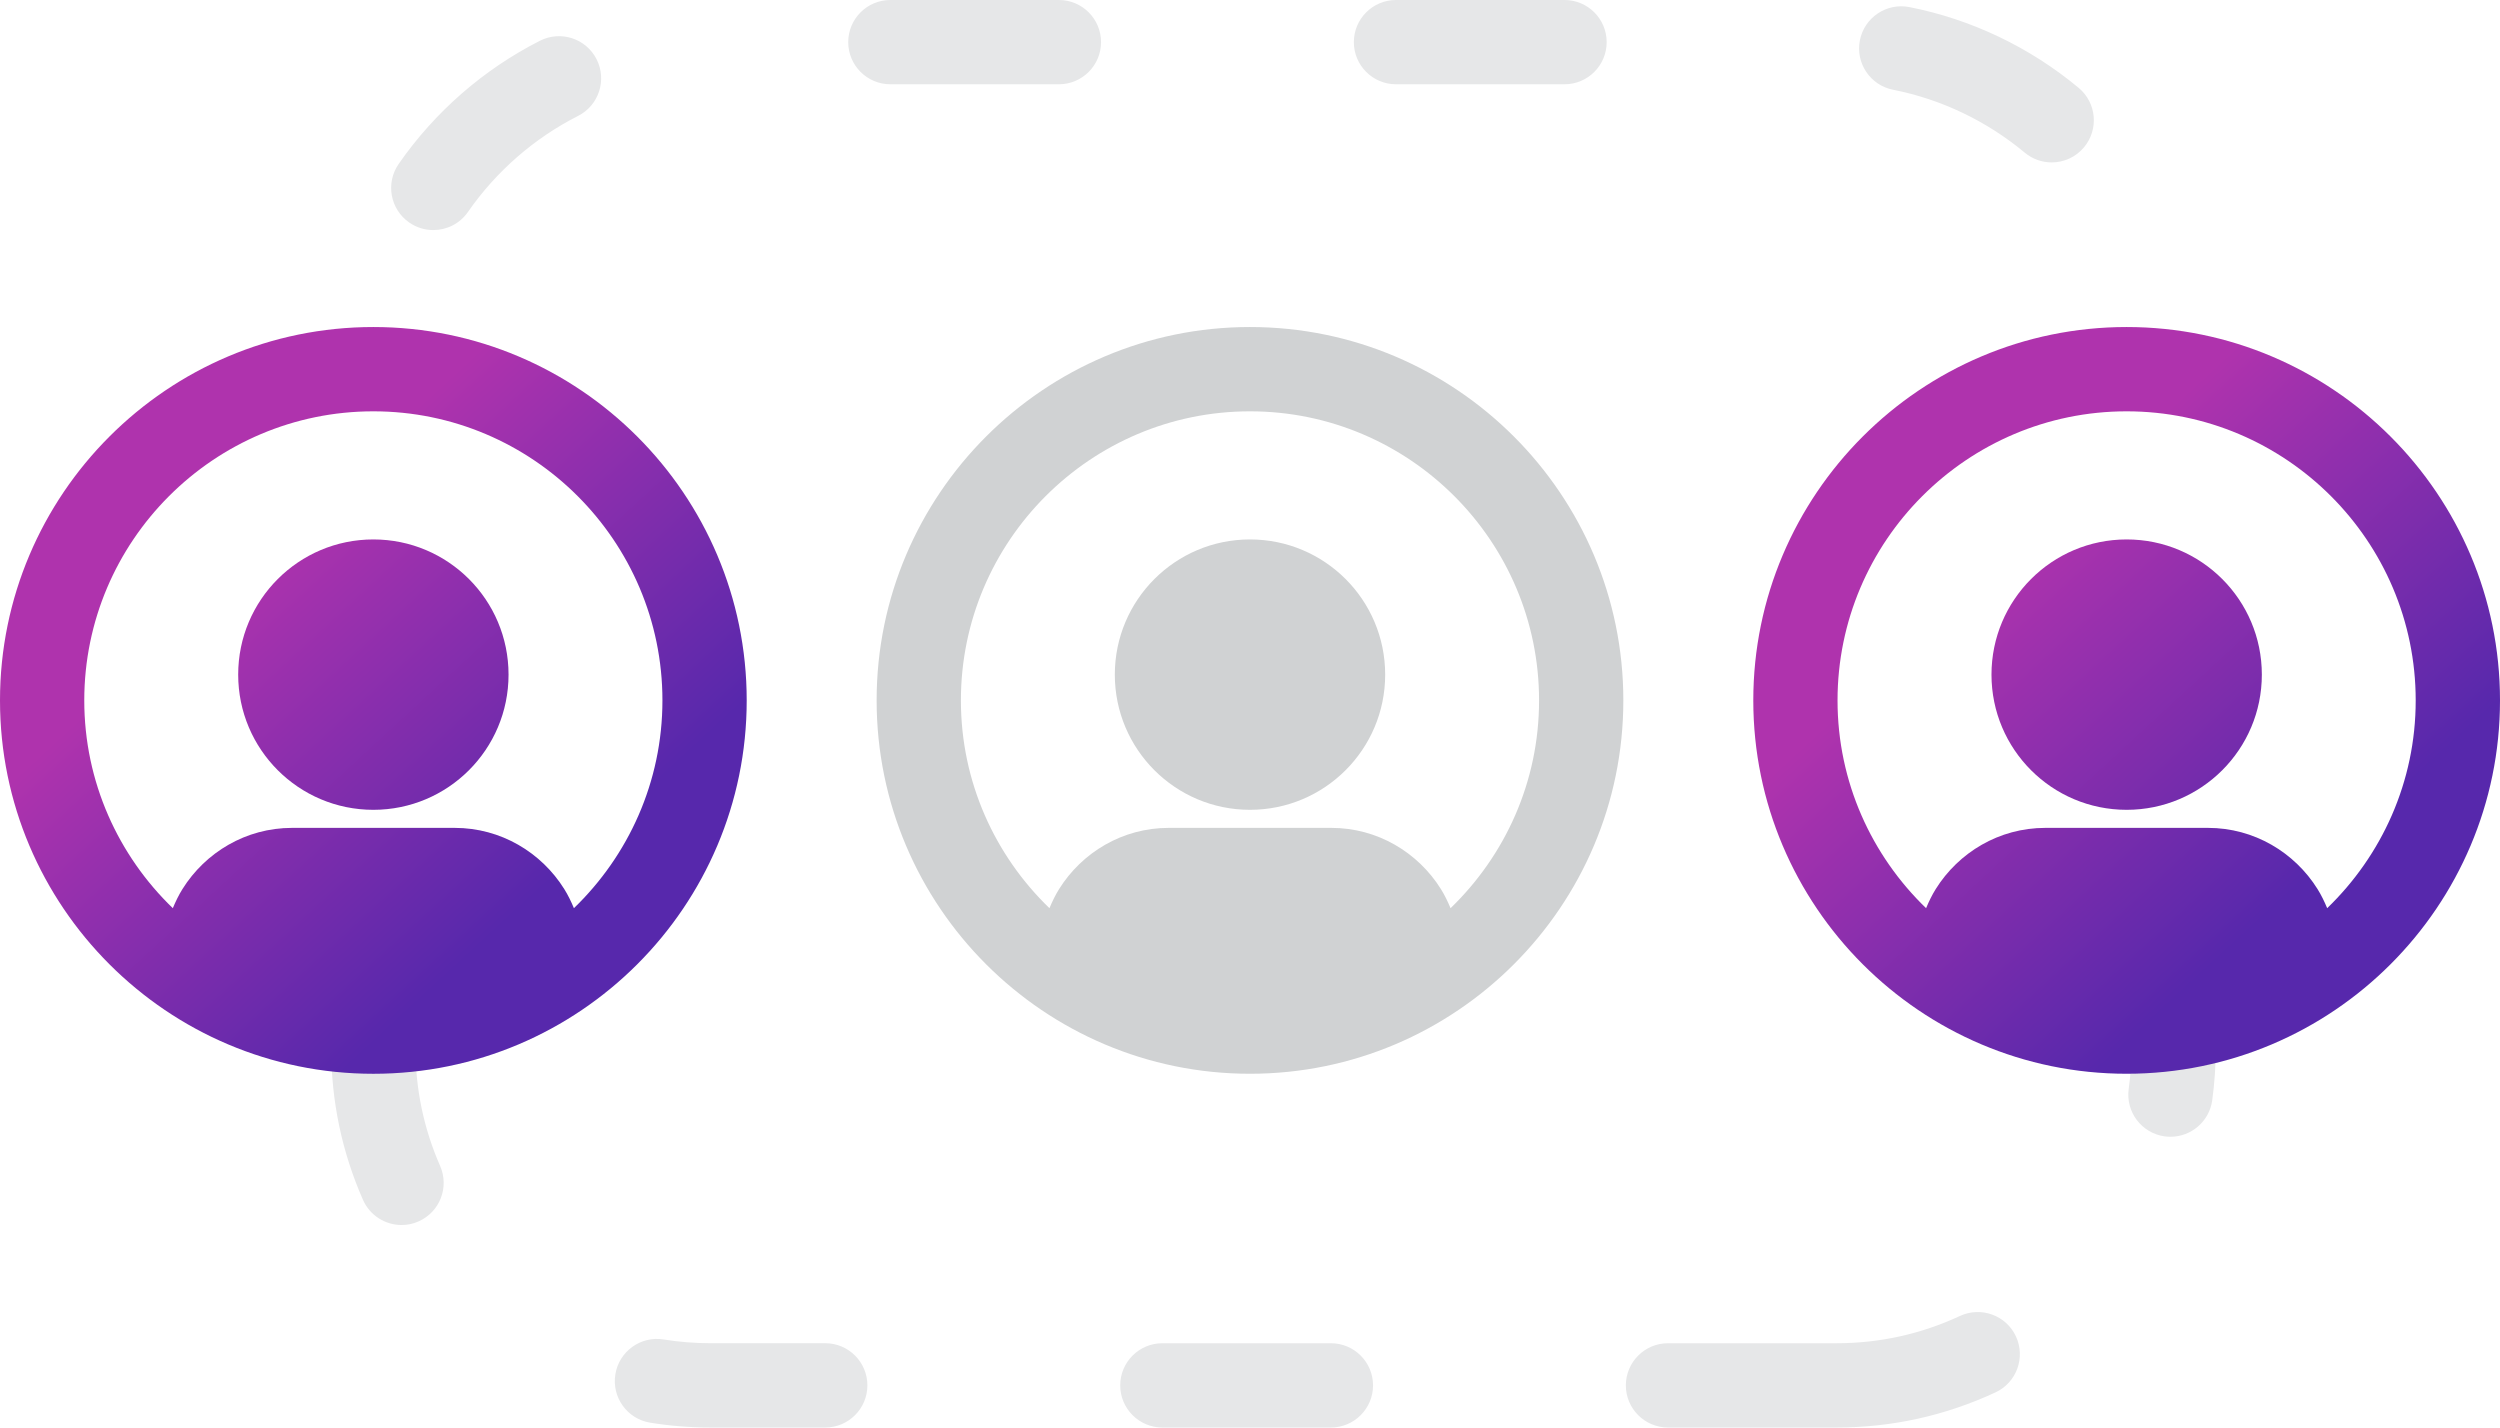<?xml version="1.0" encoding="utf-8"?>
<!-- Generator: Adobe Illustrator 26.3.1, SVG Export Plug-In . SVG Version: 6.00 Build 0)  -->
<svg version="1.1" id="Layer_1" xmlns="http://www.w3.org/2000/svg" xmlns:xlink="http://www.w3.org/1999/xlink" x="0px" y="0px"
	 viewBox="0 0 86.507 49.396" style="enable-background:new 0 0 86.507 49.396;" xml:space="preserve">
<style type="text/css">
	.st0{fill:none;stroke:#D0D2D3;stroke-width:3;stroke-linecap:round;stroke-linejoin:round;stroke-miterlimit:10;}
	.st1{fill:url(#SVGID_1_);}
	.st2{fill:url(#SVGID_00000085234203484192775650000018301992857296712582_);}
	.st3{fill:url(#SVGID_00000141448200013266411210000015439592250510557628_);}
	.st4{fill:url(#SVGID_00000102530396823132242360000011975329180577285782_);}
	.st5{fill:url(#SVGID_00000096778456337956863460000008750845308976776605_);}
	.st6{fill:url(#SVGID_00000067948301076302620050000015889280247428897411_);}
	.st7{fill:url(#SVGID_00000163763250054571413930000000302772722511237767_);}
	.st8{fill:url(#SVGID_00000053517501263391482890000017118080507888859069_);}
	.st9{fill:#E6E7E8;}
	.st10{fill:url(#SVGID_00000176721784698673829840000017862597896525404044_);}
	.st11{fill:url(#SVGID_00000010312033708743511940000006137649364650050743_);}
	.st12{fill:#D0D2D3;}
	.st13{fill:url(#SVGID_00000033341463653120425690000005817956484535704751_);}
	.st14{fill:url(#SVGID_00000111189454881346005870000003340782494870523812_);}
</style>
<g>
	<rect x="205.982" y="590.813" class="st0" width="40.199" height="33.972"/>
	<rect x="222.944" y="575.256" class="st0" width="40.199" height="32.543"/>
	<line class="st0" x1="246.182" y1="624.785" x2="263.143" y2="607.799"/>
	<line class="st0" x1="246.182" y1="590.813" x2="263.143" y2="575.256"/>
	<line class="st0" x1="206.626" y1="590.813" x2="222.944" y2="575.256"/>
	<line class="st0" x1="205.982" y1="624.785" x2="222.944" y2="607.799"/>
	<g>
		
			<linearGradient id="SVGID_1_" gradientUnits="userSpaceOnUse" x1="209.125" y1="-543.912" x2="204.474" y2="-538.219" gradientTransform="matrix(1 0 0 -1 0 49.959)">
			<stop  offset="0" style="stop-color:#5728AC"/>
			<stop  offset="1" style="stop-color:#AF33AD"/>
		</linearGradient>
		<circle class="st1" cx="206.626" cy="590.813" r="4.212"/>
	</g>
	<g>
		
			<linearGradient id="SVGID_00000021823244508642736030000010194579729709684356_" gradientUnits="userSpaceOnUse" x1="248.681" y1="-544.243" x2="244.03" y2="-538.55" gradientTransform="matrix(1 0 0 -1 0 49.959)">
			<stop  offset="0" style="stop-color:#5728AC"/>
			<stop  offset="1" style="stop-color:#AF33AD"/>
		</linearGradient>
		<circle style="fill:url(#SVGID_00000021823244508642736030000010194579729709684356_);" cx="246.182" cy="591.144" r="4.212"/>
	</g>
	<g>
		
			<linearGradient id="SVGID_00000133501619704749781710000009855970346063082423_" gradientUnits="userSpaceOnUse" x1="248.681" y1="-577.431" x2="244.03" y2="-571.739" gradientTransform="matrix(1 0 0 -1 0 49.959)">
			<stop  offset="0" style="stop-color:#5728AC"/>
			<stop  offset="1" style="stop-color:#AF33AD"/>
		</linearGradient>
		<circle style="fill:url(#SVGID_00000133501619704749781710000009855970346063082423_);" cx="246.182" cy="624.332" r="4.212"/>
	</g>
	<g>
		
			<linearGradient id="SVGID_00000161616073846963639750000007659375525468642744_" gradientUnits="userSpaceOnUse" x1="209.125" y1="-577.431" x2="204.475" y2="-571.739" gradientTransform="matrix(1 0 0 -1 0 49.959)">
			<stop  offset="0" style="stop-color:#5728AC"/>
			<stop  offset="1" style="stop-color:#AF33AD"/>
		</linearGradient>
		<circle style="fill:url(#SVGID_00000161616073846963639750000007659375525468642744_);" cx="206.626" cy="624.332" r="4.212"/>
	</g>
	<g>
		
			<linearGradient id="SVGID_00000115506563782817889820000017226902004942948752_" gradientUnits="userSpaceOnUse" x1="225.443" y1="-560.898" x2="220.793" y2="-555.206" gradientTransform="matrix(1 0 0 -1 0 49.959)">
			<stop  offset="0" style="stop-color:#166ABF"/>
			<stop  offset="1" style="stop-color:#333391"/>
		</linearGradient>
		<circle style="fill:url(#SVGID_00000115506563782817889820000017226902004942948752_);" cx="222.944" cy="607.799" r="4.212"/>
	</g>
	<g>
		
			<linearGradient id="SVGID_00000170244098912230156330000000806276047621093536_" gradientUnits="userSpaceOnUse" x1="264.821" y1="-560.898" x2="260.171" y2="-555.206" gradientTransform="matrix(1 0 0 -1 0 49.959)">
			<stop  offset="0" style="stop-color:#166ABF"/>
			<stop  offset="1" style="stop-color:#333391"/>
		</linearGradient>
		<circle style="fill:url(#SVGID_00000170244098912230156330000000806276047621093536_);" cx="262.322" cy="607.799" r="4.212"/>
	</g>
	<g>
		
			<linearGradient id="SVGID_00000177486758261848896660000008738922065830315407_" gradientUnits="userSpaceOnUse" x1="264.821" y1="-528.496" x2="260.171" y2="-522.804" gradientTransform="matrix(1 0 0 -1 0 49.959)">
			<stop  offset="0" style="stop-color:#166ABF"/>
			<stop  offset="1" style="stop-color:#333391"/>
		</linearGradient>
		<circle style="fill:url(#SVGID_00000177486758261848896660000008738922065830315407_);" cx="262.322" cy="575.397" r="4.212"/>
	</g>
	<g>
		
			<linearGradient id="SVGID_00000077286164632221409580000010078857608831775888_" gradientUnits="userSpaceOnUse" x1="225.443" y1="-528.496" x2="220.792" y2="-522.803" gradientTransform="matrix(1 0 0 -1 0 49.959)">
			<stop  offset="0" style="stop-color:#166ABF"/>
			<stop  offset="1" style="stop-color:#333391"/>
		</linearGradient>
		<circle style="fill:url(#SVGID_00000077286164632221409580000010078857608831775888_);" cx="222.944" cy="575.397" r="4.212"/>
	</g>
</g>
<g>
	<path class="st9" d="M63.549,49.396h-5.832c-0.805,0-1.458-0.653-1.458-1.458s0.653-1.458,1.458-1.458h5.832
		c1.487,0,2.925-0.317,4.271-0.944c0.731-0.339,1.599-0.022,1.937,0.707c0.339,0.731,0.023,1.598-0.707,1.937
		C67.315,48.987,65.465,49.396,63.549,49.396z M46.053,49.396h-5.832c-0.805,0-1.458-0.653-1.458-1.458s0.653-1.458,1.458-1.458
		h5.832c0.805,0,1.458,0.653,1.458,1.458S46.858,49.396,46.053,49.396z M28.556,49.396h-3.973c-0.7,0-1.401-0.056-2.084-0.167
		c-0.795-0.129-1.335-0.878-1.206-1.673c0.128-0.795,0.879-1.337,1.673-1.206c0.529,0.085,1.073,0.129,1.617,0.129h3.973
		c0.805,0,1.458,0.653,1.458,1.458S29.361,49.396,28.556,49.396z M13.896,42.389c-0.561,0-1.095-0.326-1.336-0.871
		c-0.73-1.66-1.099-3.425-1.099-5.245v-1.038c0-0.805,0.653-1.458,1.458-1.458c0.805,0,1.458,0.653,1.458,1.458v1.038
		c0,1.413,0.287,2.783,0.852,4.071c0.324,0.738-0.011,1.598-0.748,1.921C14.291,42.351,14.092,42.389,13.896,42.389z M75.105,39.335
		c-0.066,0-0.133-0.005-0.201-0.013c-0.797-0.11-1.355-0.846-1.245-1.644c0.065-0.464,0.097-0.937,0.097-1.404V32.05
		c0-0.805,0.653-1.458,1.458-1.458c0.805,0,1.458,0.653,1.458,1.458v4.223c0,0.6-0.042,1.206-0.123,1.803
		C76.447,38.806,75.822,39.335,75.105,39.335z M14.993,7.961c-0.288,0-0.577-0.084-0.831-0.26c-0.662-0.459-0.826-1.368-0.366-2.029
		c1.25-1.801,2.94-3.274,4.888-4.262c0.719-0.364,1.596-0.078,1.96,0.641s0.077,1.596-0.641,1.96
		c-1.519,0.77-2.836,1.919-3.811,3.324C15.909,7.743,15.455,7.961,14.993,7.961z M70.994,5.62c-0.328,0-0.66-0.111-0.932-0.338
		c-1.317-1.096-2.891-1.848-4.555-2.176c-0.791-0.155-1.305-0.922-1.15-1.711c0.156-0.792,0.926-1.304,1.711-1.15
		c2.142,0.421,4.169,1.388,5.86,2.796c0.619,0.515,0.702,1.434,0.187,2.053C71.827,5.441,71.412,5.62,70.994,5.62z M54.137,2.916
		h-5.832c-0.805,0-1.458-0.653-1.458-1.458S47.5,0,48.305,0h5.832c0.805,0,1.458,0.653,1.458,1.458S54.942,2.916,54.137,2.916z
		 M36.641,2.916h-5.832c-0.805,0-1.458-0.653-1.458-1.458S30.004,0,30.809,0h5.832c0.805,0,1.458,0.653,1.458,1.458
		S37.446,2.916,36.641,2.916z"/>
</g>
<g>
	
		<linearGradient id="SVGID_00000126296595673291082940000015526995678636916401_" gradientUnits="userSpaceOnUse" x1="79.952" y1="30.253" x2="69.663" y2="19.082">
		<stop  offset="0" style="stop-color:#5728AC"/>
		<stop  offset="1" style="stop-color:#AF33AD"/>
	</linearGradient>
	<path style="fill:url(#SVGID_00000126296595673291082940000015526995678636916401_);" d="M73.588,18.666
		c-2.583,0-4.677,2.094-4.677,4.678s2.094,4.678,4.677,4.678c2.583,0,4.678-2.094,4.678-4.678S76.171,18.666,73.588,18.666z"/>
	
		<linearGradient id="SVGID_00000121256453032548543160000018379898181635221387_" gradientUnits="userSpaceOnUse" x1="79.507" y1="30.663" x2="69.218" y2="19.492">
		<stop  offset="0" style="stop-color:#5728AC"/>
		<stop  offset="1" style="stop-color:#AF33AD"/>
	</linearGradient>
	<path style="fill:url(#SVGID_00000121256453032548543160000018379898181635221387_);" d="M73.588,11.316
		c-7.124,0-12.919,5.796-12.919,12.92s5.795,12.919,12.919,12.919s12.919-5.795,12.919-12.919S80.712,11.316,73.588,11.316z
		 M80.527,31.426c-0.096-0.23-0.203-0.453-0.334-0.662c-0.792-1.267-2.195-2.117-3.791-2.117h-5.629
		c-1.596,0-2.999,0.85-3.791,2.117c-0.131,0.209-0.238,0.433-0.334,0.662c-1.885-1.82-3.064-4.368-3.064-7.189
		c0-5.516,4.487-10.004,10.003-10.004c5.516,0,10.003,4.488,10.003,10.004C83.591,27.058,82.412,29.605,80.527,31.426z"/>
</g>
<g>
	<path class="st12" d="M43.253,18.666c-2.583,0-4.677,2.094-4.677,4.678s2.094,4.678,4.677,4.678c2.583,0,4.678-2.094,4.678-4.678
		S45.837,18.666,43.253,18.666z"/>
	<path class="st12" d="M43.253,11.316c-7.124,0-12.919,5.796-12.919,12.92s5.795,12.919,12.919,12.919s12.919-5.795,12.919-12.919
		S50.378,11.316,43.253,11.316z M50.193,31.426c-0.096-0.23-0.203-0.453-0.334-0.662c-0.792-1.267-2.195-2.117-3.791-2.117h-5.629
		c-1.596,0-2.999,0.85-3.791,2.117c-0.131,0.209-0.238,0.433-0.334,0.662c-1.885-1.82-3.064-4.368-3.064-7.189
		c0-5.516,4.487-10.004,10.003-10.004s10.003,4.488,10.003,10.004C53.257,27.058,52.078,29.605,50.193,31.426z"/>
</g>
<g>
	
		<linearGradient id="SVGID_00000083779730111424232850000008193649875829759401_" gradientUnits="userSpaceOnUse" x1="19.283" y1="30.253" x2="8.994" y2="19.082">
		<stop  offset="0" style="stop-color:#5728AC"/>
		<stop  offset="1" style="stop-color:#AF33AD"/>
	</linearGradient>
	<path style="fill:url(#SVGID_00000083779730111424232850000008193649875829759401_);" d="M12.919,18.666
		c-2.583,0-4.677,2.094-4.677,4.678s2.094,4.678,4.677,4.678c2.583,0,4.678-2.094,4.678-4.678S15.503,18.666,12.919,18.666z"/>
	
		<linearGradient id="SVGID_00000016786444074265479730000013050709404018724790_" gradientUnits="userSpaceOnUse" x1="18.838" y1="30.663" x2="8.549" y2="19.492">
		<stop  offset="0" style="stop-color:#5728AC"/>
		<stop  offset="1" style="stop-color:#AF33AD"/>
	</linearGradient>
	<path style="fill:url(#SVGID_00000016786444074265479730000013050709404018724790_);" d="M12.919,11.316
		C5.795,11.316,0,17.113,0,24.237s5.795,12.919,12.919,12.919s12.919-5.795,12.919-12.919S20.043,11.316,12.919,11.316z
		 M19.859,31.426c-0.096-0.23-0.203-0.453-0.334-0.662c-0.792-1.267-2.195-2.117-3.791-2.117h-5.629
		c-1.596,0-2.999,0.85-3.791,2.117c-0.131,0.209-0.238,0.433-0.334,0.662c-1.885-1.82-3.064-4.368-3.064-7.189
		c0-5.516,4.487-10.004,10.003-10.004s10.003,4.488,10.003,10.004C22.922,27.058,21.744,29.605,19.859,31.426z"/>
</g>
</svg>
